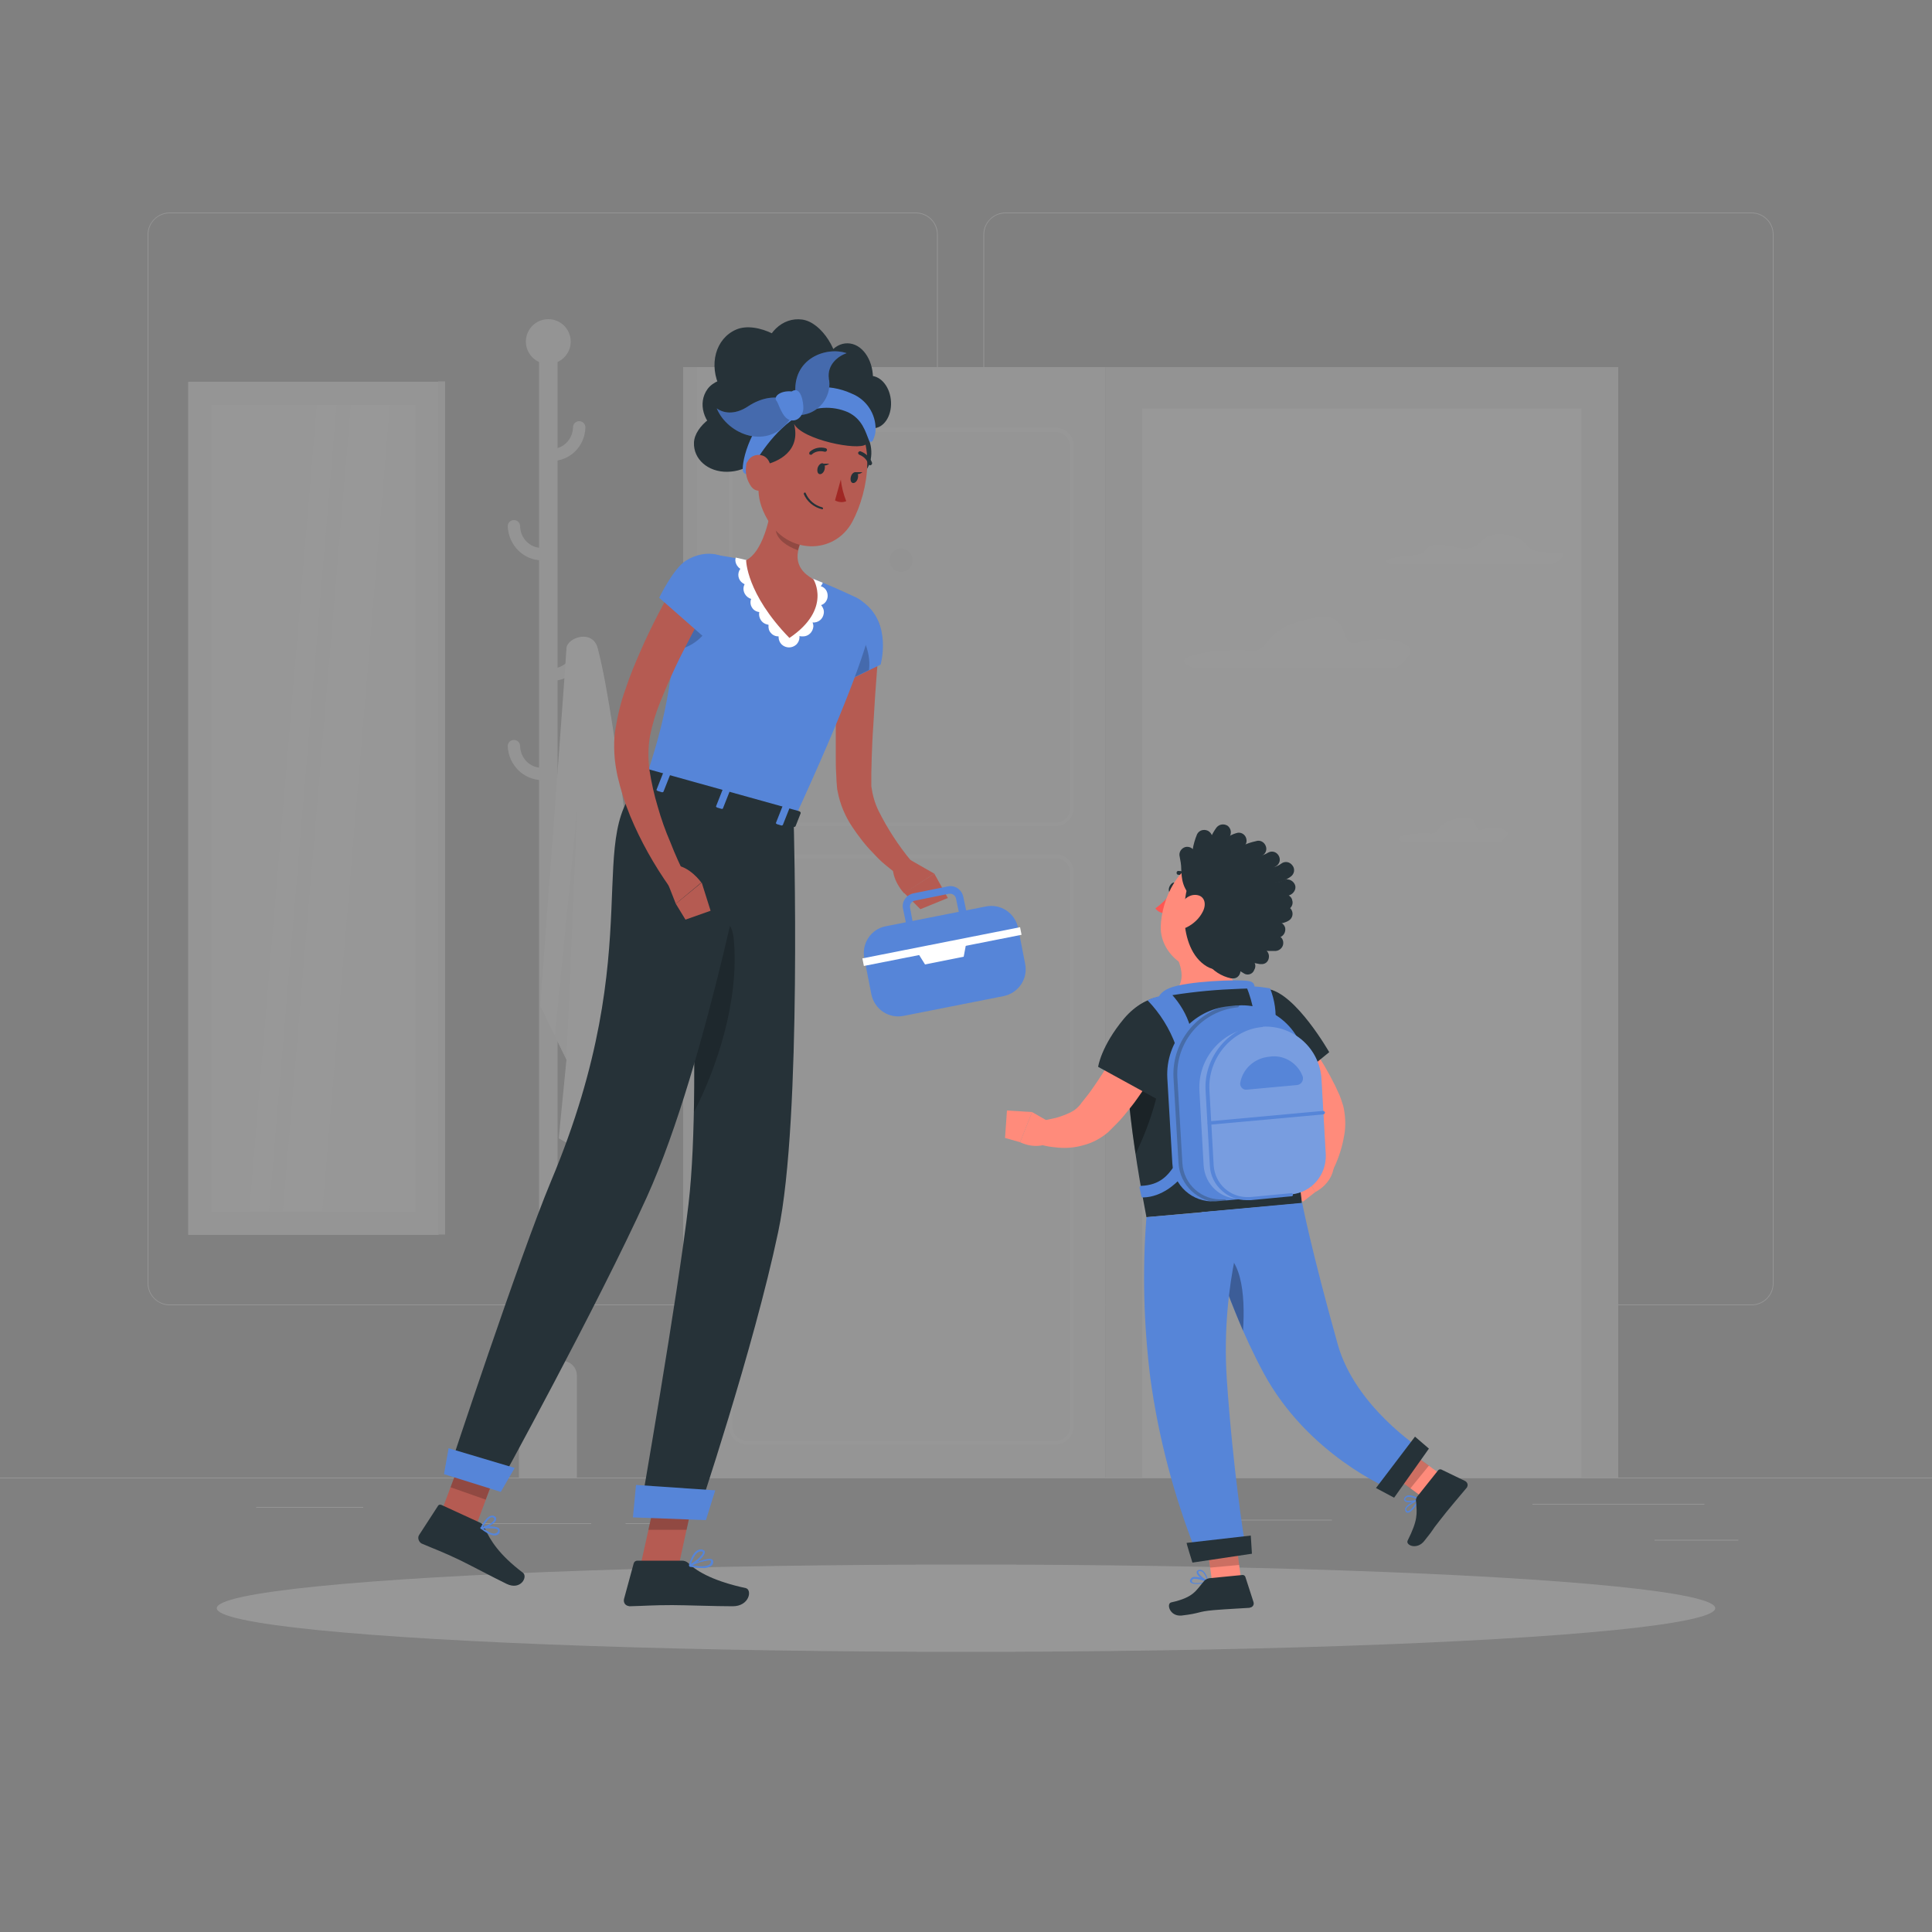 <?xml version="1.0" encoding="utf-8"?>
<!-- Generator: Adobe Illustrator 27.0.1, SVG Export Plug-In . SVG Version: 6.00 Build 0)  -->
<svg version="1.1" id="Layer_1" xmlns="http://www.w3.org/2000/svg" xmlns:xlink="http://www.w3.org/1999/xlink" x="0px" y="0px"
	 viewBox="0 0 500 500" style="enable-background:new 0 0 500 500;" xml:space="preserve">
<rect x="0" y="0" width="500" height="500" fill="#808080" stroke="none"/>
<style type="text/css">
	.st0{opacity:0.2;}
	.st1{fill:#EBEBEB;}
	.st2{fill:#E0E0E0;}
	.st3{fill:#FAFAFA;}
	.st4{fill:#FFFFFF;}
	.st5{fill:#F5F5F5;}
	.st6{opacity:0.4;fill:#E0E0E0;enable-background:new    ;}
	.st7{fill:#E6E6E6;}
	.st8{fill:#B55B52;}
	.st9{fill:#5685D8;}
	.st10{opacity:0.2;enable-background:new    ;}
	.st11{fill:#263238;}
	.st12{fill:#A02724;}
	.st13{fill:#FF5652;}
	.st14{fill:#FF8B7B;}
	.st15{opacity:0.3;enable-background:new    ;}
	.st16{opacity:0.3;fill:#263238;enable-background:new    ;}
	.st17{opacity:0.2;fill:#FFFFFF;enable-background:new    ;}
</style>
<g>
	<g id="freepik--background-complete--inject-70" class="st0">
		<rect y="382.4" class="st1" width="500" height="0.2"/>
		<rect x="428.2" y="398.5" class="st1" width="21.7" height="0.2"/>
		<rect x="310.6" y="393.3" class="st1" width="34.1" height="0.2"/>
		<rect x="396.6" y="389.2" class="st1" width="44.5" height="0.2"/>
		<rect x="161.9" y="394.2" class="st1" width="11.1" height="0.2"/>
		<rect x="114.6" y="394.2" class="st1" width="38.4" height="0.2"/>
		<rect x="66.3" y="390" class="st1" width="27.7" height="0.2"/>
		<path class="st1" d="M237,337.8H43.9c-3.1,0-5.7-2.6-5.7-5.7V60.7c0-3.1,2.6-5.7,5.7-5.7H237c3.2,0,5.7,2.6,5.7,5.7c0,0,0,0,0,0
			v271.4C242.7,335.2,240.2,337.8,237,337.8z M43.9,55.2c-3,0-5.5,2.4-5.5,5.5v271.4c0,3,2.4,5.5,5.5,5.5H237c3,0,5.5-2.4,5.5-5.5
			V60.7c0-3-2.4-5.5-5.5-5.5H43.9z"/>
		<path class="st1" d="M453.3,337.8H260.2c-3.2,0-5.7-2.6-5.7-5.7V60.7c0-3.1,2.6-5.7,5.7-5.7h193.1c3.1,0,5.7,2.5,5.7,5.7v271.4
			C459,335.2,456.5,337.8,453.3,337.8z M260.2,55.2c-3,0-5.5,2.4-5.5,5.5v271.4c0,3,2.4,5.5,5.5,5.5h193.1c3,0,5.5-2.4,5.5-5.5V60.7
			c0-3-2.4-5.5-5.5-5.5H260.2z"/>
		<rect x="286.1" y="95" class="st2" width="132.7" height="287.4"/>
		<rect x="295.6" y="105.7" class="st3" width="113.7" height="276.7"/>
		<path class="st4" d="M402.9,143c-4.4-0.2-6.4,0.1-8-2.2s-8.2-3.6-10.6-1.5s-3.3,3.4-8.2,2.2s-6.6-0.3-7.5,1.3s-12.3,0.8-9.2,3.1
			H402C402,145.9,407.3,143.1,402.9,143z"/>
		<path class="st4" d="M364.6,167.4c-1.9-2-7.7-2.6-13.2-1.1s-0.9-8.1-11-6.4c-14.4,2.3-11.2,9.2-17,8.5s-23.4,1.1-14.5,4.5h52.5
			C361.3,172.8,366.5,169.3,364.6,167.4z"/>
		<path class="st4" d="M390,215.2c-0.9-0.9-3.7-1.3-6.4-0.5s-0.4-3.9-5.3-3.1c-7,1.1-5.4,4.4-8.2,4.1s-11.2,0.5-7,2.2h25.3
			C388.4,217.8,390.9,216.1,390,215.2z"/>
		<rect x="180.3" y="95" class="st1" width="105.8" height="287.4"/>
		<path class="st5" d="M273.2,213.8h-79.9c-2.6,0-4.7-2.1-4.7-4.7v-93.7c0-2.6,2.1-4.7,4.7-4.7h79.9c2.6,0,4.7,2.1,4.7,4.7v93.7
			C277.8,211.7,275.7,213.8,273.2,213.8z M193.3,111.8c-2,0-3.7,1.6-3.7,3.7v93.7c0,2,1.6,3.7,3.7,3.7h79.9c2,0,3.7-1.6,3.7-3.7l0,0
			v-93.7c0-2-1.6-3.7-3.7-3.7H193.3z"/>
		<path class="st5" d="M273.2,373.8h-79.9c-2.6,0-4.7-2.1-4.7-4.7V225.8c0-2.6,2.1-4.7,4.7-4.7h79.9c2.6,0,4.7,2.1,4.7,4.7l0,0
			v143.3C277.8,371.7,275.7,373.8,273.2,373.8z M193.3,222.2c-2,0-3.7,1.6-3.7,3.7v143.3c0,2,1.6,3.7,3.7,3.7h79.9
			c2,0,3.7-1.6,3.7-3.7l0,0V225.8c0-2-1.6-3.7-3.7-3.7l0,0H193.3z"/>
		<rect x="176.8" y="95" class="st2" width="3.6" height="287.4"/>
		<circle class="st2" cx="233.2" cy="145" r="3"/>
		<path class="st6" d="M196.6,244.8c0,3.1-2.5,5.7-5.7,5.7c-3.1,0-5.7-2.5-5.7-5.7c0-3.1,2.5-5.7,5.7-5.7c0,0,0,0,0,0
			C194.1,239.2,196.6,241.7,196.6,244.8z"/>
		<path class="st2" d="M199.8,241.5c0,3.1-2.5,5.7-5.7,5.7c-3.1,0-5.7-2.5-5.7-5.7s2.5-5.7,5.7-5.7c0,0,0,0,0,0
			C197.3,235.8,199.8,238.4,199.8,241.5C199.8,241.5,199.8,241.5,199.8,241.5z"/>
		<path class="st7" d="M138.2,352.2h7.3c2.1,0,3.8,1.7,3.8,3.8v26.4l0,0h-15l0,0V356C134.4,353.9,136.2,352.2,138.2,352.2z"/>
		<path class="st7" d="M144.3,379.6h-4.8V90.8c0-1.3,1.1-2.4,2.4-2.4l0,0l0,0c1.3,0,2.4,1.1,2.4,2.4L144.3,379.6z"/>
		<circle class="st7" cx="141.9" cy="88.4" r="5.8"/>
		<path class="st7" d="M142.8,119.3c-0.9,0-1.6-0.7-1.6-1.5c0-0.9,0.7-1.6,1.5-1.6c0,0,0,0,0,0c3.1,0,5.5-2.5,5.6-5.6
			c0-0.9,0.7-1.6,1.6-1.6s1.6,0.7,1.6,1.6C151.4,115.4,147.6,119.3,142.8,119.3z"/>
		<path class="st7" d="M140.2,145c0.9,0,1.6-0.7,1.6-1.6s-0.7-1.6-1.6-1.6l0,0c-3.1,0-5.5-2.5-5.6-5.6c0-0.9-0.7-1.6-1.6-1.6
			s-1.6,0.7-1.6,1.6C131.6,141.1,135.5,145,140.2,145z"/>
		<path class="st7" d="M142.8,176.2c-0.9,0-1.6-0.7-1.6-1.6s0.7-1.6,1.6-1.6c3.1,0,5.5-2.5,5.6-5.6c0-0.9,0.7-1.6,1.6-1.6
			s1.6,0.7,1.6,1.6C151.4,172.3,147.6,176.2,142.8,176.2z"/>
		<path class="st7" d="M140.2,201.9c0.9,0,1.6-0.7,1.6-1.6s-0.7-1.6-1.6-1.6l0,0c-3.1,0-5.5-2.5-5.6-5.6c0-0.9-0.7-1.6-1.6-1.6
			s-1.6,0.7-1.6,1.6C131.6,198,135.5,201.8,140.2,201.9z"/>
		<path class="st5" d="M154.7,167.8c-1.3-5.1-8-2.8-8.1,0s-6.8,92.5-6.8,92.5l6.8,13.9l-2,20.4l10.5,5.9l6-5.9l-0.4-33.9l5.3-12
			C166,248.7,159.9,187.4,154.7,167.8z"/>
		<polygon class="st1" points="149.4,209.2 146.6,274.2 143.6,268.1 		"/>
		<polygon class="st1" points="160.7,260.7 160,239.2 163.4,254.5 		"/>
		<rect x="48.7" y="98.8" class="st1" width="64.8" height="220.8"/>
		<rect x="113.4" y="98.7" class="st2" width="1.8" height="220.8"/>
		<rect x="54.7" y="104.8" class="st5" width="52.8" height="208.8"/>
		<polygon class="st3" points="73.2,313.6 90.8,104.8 100.9,104.8 83.4,313.6 		"/>
		<polygon class="st3" points="64.5,313.6 82,104.8 87.1,104.8 69.6,313.6 		"/>
	</g>
	<g id="freepik--Shadow--inject-70" class="st0">
		<ellipse id="freepik--path--inject-70" class="st5" cx="250" cy="416.2" rx="193.9" ry="11.3"/>
	</g>
	<g id="freepik--character-1--inject-70">
		<path class="st8" d="M227.7,163.6c-0.4,5.3-0.8,10.8-1.2,16.2c-0.2,2.7-0.3,5.4-0.5,8.1s-0.3,5.4-0.4,8.1c0,1.3-0.1,2.7-0.1,4v2
			v0.8c0,0.2,0,0.5,0,0.7c0.3,2.2,0.9,4.4,1.9,6.4c2.3,4.6,5.1,8.9,8.4,12.9l0.1,0.1c0.9,1.1,0.7,2.6-0.4,3.5
			c-0.9,0.7-2.1,0.7-3,0.1c-1.2-0.9-2.3-1.8-3.4-2.7s-2.1-1.9-3.1-3c-2.1-2.1-3.9-4.5-5.5-6.9c-1.8-2.7-3.1-5.8-3.7-9
			c-0.1-0.4-0.2-0.9-0.2-1.3s-0.1-1-0.1-1.3l-0.1-2.1c-0.1-1.4-0.1-2.8-0.1-4.2c0-2.8,0-5.6,0-8.4c0.1-2.8,0.2-5.6,0.3-8.3
			c0.2-5.6,0.6-11,1.2-16.6c0.3-2.8,2.7-4.8,5.5-4.5s4.8,2.7,4.5,5.5L227.7,163.6z"/>
		<path class="st9" d="M223.2,155.7c7.8,5.5,4.7,16.3,4.7,16.3l-15.1,7.4c0,0-3-12.7-1.1-18.3C213.7,155.2,217.4,151.6,223.2,155.7z
			"/>
		<path class="st10" d="M223.6,165.8c-1.8-3.3-5.4-4-9.8-2.1c-1,0.6-2,1.5-2.7,2.4c0.2,4.4,0.7,8.9,1.7,13.2l12.1-5.9
			C225.2,170.8,224.7,168.2,223.6,165.8z"/>
		<path class="st8" d="M234.8,222.1l7,4l-7.8,5.1c0,0-3.4-3.5-2.9-7.6L234.8,222.1z"/>
		<polygon class="st8" points="245.3,232.4 238.2,235.3 234,231.1 241.8,226.1 		"/>
		<path class="st9" d="M229.3,239.7l25.8-5.1c3.9-0.8,7.6,1.7,8.4,5.6l1.8,9.2c0.8,3.9-1.7,7.6-5.6,8.4l-25.8,5.1
			c-3.9,0.8-7.6-1.7-8.4-5.6l-1.8-9.2C222.9,244.2,225.4,240.4,229.3,239.7z"/>
		<path class="st9" d="M234.5,239l-0.8-3.8c-0.4-1.8,0.8-3.6,2.7-4l8.9-1.8c1.8-0.4,3.6,0.8,4,2.7l0.8,3.8l-1.9,0.4l-0.8-3.8
			c-0.2-0.8-0.9-1.3-1.8-1.2l-8.9,1.8c-0.8,0.2-1.3,0.9-1.2,1.7c0,0,0,0,0,0l0.7,3.8L234.5,239z"/>
		
			<rect x="222.9" y="244.1" transform="matrix(0.981 -0.194 0.194 0.981 -42.837 51.812)" class="st4" width="41.6" height="2"/>
		<polygon class="st4" points="249.4,247.6 239.4,249.6 237.4,246.4 250.1,243.9 		"/>
		<polygon class="st8" points="165.6,405.9 175.3,406.8 180.2,384.3 170.6,383.4 		"/>
		<polygon class="st8" points="112.7,395.3 121.8,398.6 129.9,377 120.8,373.7 		"/>
		<path class="st11" d="M124.3,394.1l-10-4.6c-0.4-0.2-0.8-0.1-1,0.3l-4.8,7.4c-0.5,0.7-0.2,1.7,0.5,2.2c0.1,0,0.1,0.1,0.2,0.1
			c3.5,1.5,5.3,2.1,9.7,4.2c2.7,1.3,8.5,4.4,12.2,6.2s5.6-1.9,4.2-2.9c-6.2-4.7-8.4-8.4-9.8-11.4
			C125.2,394.8,124.8,394.3,124.3,394.1z"/>
		<path class="st11" d="M176.5,403.9h-11.6c-0.4,0-0.8,0.3-0.9,0.7l-2.5,9.2c-0.2,0.8,0.2,1.6,1,1.8c0.1,0,0.3,0.1,0.4,0.1
			c4.1-0.1,6-0.3,11.1-0.3c3.1,0,11.2,0.3,15.6,0.3s5.1-4.3,3.4-4.7c-7.9-1.7-12.4-4.1-14.8-6.4
			C177.7,404.1,177.1,403.9,176.5,403.9z"/>
		<polygon class="st10" points="180.2,384.3 177.7,395.9 167.8,395.9 170.6,383.4 		"/>
		<polygon class="st10" points="120.8,373.7 129.9,377 125.7,388.1 116.6,384.9 		"/>
		<path class="st9" d="M225.3,162.4c-1.5,6.5-6.3,20.4-19.9,49.9l-38.3-10.7c4.5-14,7.1-23.2,8.7-50.1c0.3-4.7,4.3-8.2,8.9-8
			c0.2,0,0.5,0,0.7,0.1c2.4,0.4,5,0.8,7.6,1.4c5.9,1.2,11.7,2.8,17.4,4.8c4,1.5,8.1,3.4,11.1,4.8C224.5,156,226.1,159.3,225.3,162.4
			z"/>
		<path class="st4" d="M214.2,154.2c0-1.2-0.7-2.2-1.8-2.5c0.1-0.1,0.2-0.2,0.3-0.4c0.1-0.1,0.2-0.3,0.2-0.5l0,0
			c-0.8-0.3-1.6-0.7-2.5-1s-1.7-0.6-2.5-0.9c-4-1.3-8.1-2.5-12.3-3.4l-2.6-0.6c-0.9-0.2-1.7-0.4-2.6-0.6c0,0.2-0.1,0.4-0.1,0.6
			c0,0.7,0.3,1.4,0.8,1.9c0.1,0.1,0.3,0.3,0.5,0.4c-0.9,1.2-0.6,2.9,0.6,3.7c0.2,0.1,0.3,0.2,0.5,0.3c-0.7,1.3-0.1,2.9,1.2,3.6
			c0.2,0.1,0.3,0.1,0.5,0.2c-0.3,0.7-0.2,1.6,0.2,2.2c0.4,0.7,1.1,1.1,1.9,1.2c-0.3,1.4,0.6,2.9,2,3.2c0.1,0,0.3,0.1,0.4,0.1
			c-0.1,0.8,0.1,1.6,0.6,2.1c0.5,0.6,1.2,0.9,2,0.9l0,0c0,0.1,0,0.1,0,0.2c0,0.7,0.3,1.4,0.8,1.9c1.1,1,2.7,1,3.8,0
			c0.5-0.5,0.8-1.2,0.8-1.8c0-0.1,0-0.2,0-0.4c0.3,0.1,0.6,0.1,0.9,0.1c1.5,0,2.6-1.2,2.7-2.6c0-0.4-0.1-0.7-0.2-1
			c1.5,0.1,2.7-0.9,2.9-2.4c0.1-0.8-0.2-1.5-0.7-2.1C213.5,156.3,214.2,155.3,214.2,154.2z"/>
		<path class="st8" d="M200.3,125.9c-0.5,5.9-2.2,16.4-7.2,19.1c0,0,0,8.6,11.2,20.1c11.1-7.5,6.2-15.2,6.2-15.2
			c-5.8-3.2-4.4-7.8-2.1-11.8L200.3,125.9z"/>
		<path class="st10" d="M201.2,127.2c-0.8,3.3-1,6.8-0.4,10.2c0.4,2.3,2.9,4,5.7,5c0.4-1.6,1-3.1,1.9-4.5L201.2,127.2z"/>
		<path class="st11" d="M225.5,117.4c0.1-3.7-2-7.1-4.8-7.4s-5.1,2.4-5.2,6.1s2,7,4.8,7.4S225.4,121.1,225.5,117.4z"/>
		<path class="st8" d="M198,114.8c-1.9,9.5-2.9,13.5,0.6,19.6c5.2,9.1,17.3,9.3,22,0.6c4.2-7.9,6.6-22.2-1.6-28.3
			c-5.8-4.4-14.1-3.2-18.5,2.6C199.2,110.9,198.4,112.8,198,114.8z"/>
		<path class="st11" d="M197.4,120.4c4.1-0.8,9.9-3.7,8.1-10.7c2.1,4.1,16.6,7,18.6,5.3c1.8-1.8,2.6-4.4,2.4-6.9
			c-1.2-4.2-13.2-7.4-19.8-6.6S182.3,115.9,197.4,120.4z"/>
		<path class="st11" d="M190.9,105.7c-5,0-11.1,4.5-11.3,8.8s3.6,7.7,8.7,7.6s9.3-3.4,9.5-7.7S195.9,105.7,190.9,105.7z"/>
		<path class="st11" d="M230.6,104.7c0.1-3.7-2-7-4.8-7.4s-5.1,2.4-5.2,6.1s2,7,4.8,7.4S230.5,108.4,230.6,104.7z"/>
		<path class="st11" d="M225.9,98.6c0.3-4.8-2.3-9.2-5.9-9.7s-6.7,2.8-7,7.6s2.3,9.1,5.9,9.7S225.6,103.4,225.9,98.6z"/>
		<path class="st11" d="M217,97.2c0.5-6-4.3-13.8-9.4-14.5s-9.6,3.6-10.1,9.7s3.2,11.5,8.3,12.2S216.5,103.2,217,97.2z"/>
		<path class="st11" d="M197.9,99.3c-4.4-2.8-12.2-2.2-14.8,1.4s-1.1,8.8,3.3,11.6s10.1,2.2,12.6-1.4S202.3,102.2,197.9,99.3z"/>
		<path class="st11" d="M208,93.8c-3.1-6.1-12.2-10.8-17.5-8.5s-7.2,9.1-4.1,15.2s9.8,9.3,15.1,7S211,99.9,208,93.8z"/>
		<path class="st9" d="M194,122.4c1.6-3.5,6.4-11.2,12.8-14.9c3.9-2.3,8.6-2.6,12.7-0.8c3.7,1.8,4.5,5.1,5.4,7.3
			c0.1,0.3,0.4,0.4,0.7,0.3c0.1-0.1,0.3-0.2,0.3-0.3c0.4-0.9,0.7-1.8,0.7-2.8c0.1-4.1-2.4-7.8-6.1-9.3c-6.2-2.9-13.4-2.1-18.8,2.1
			c-8.5,6.8-9.9,17-9.4,18c0.2,0.5,0.7,0.8,1.3,0.7C193.8,122.6,193.9,122.5,194,122.4z"/>
		<path class="st9" d="M193.7,105.1c-3.1,2.1-6.1,2.1-8.2,0.6c2.8,6.8,13.4,11.1,19.1,2.6l-1.8-5C200.4,102.4,196.9,103,193.7,105.1
			z"/>
		<path class="st10" d="M193.7,105.1c-3.1,2.1-6.1,2.1-8.2,0.6c2.8,6.8,13.4,11.1,19.1,2.6l-1.8-5
			C200.4,102.4,196.9,103,193.7,105.1z"/>
		<path class="st9" d="M214.5,98c-0.5-3.7,2.5-5.9,4.6-6.6c-5.3-1.8-14.2,1.4-13.2,10.8l1.4,5.2c4.5-0.4,7.8-4.5,7.3-8.9
			C214.5,98.3,214.5,98.1,214.5,98z"/>
		<path class="st10" d="M214.5,98c-0.5-3.7,2.5-5.9,4.6-6.6c-5.3-1.8-14.2,1.4-13.2,10.8l1.4,5.2c4.5-0.4,7.8-4.5,7.3-8.9
			C214.5,98.3,214.5,98.1,214.5,98z"/>
		<path class="st9" d="M201,103.8c0.5,0.6,1.4,4.3,3.4,4.9s3.4-1.2,3.5-2.8s-0.6-6.2-3-4.6C201.9,101,200,102.7,201,103.8z"/>
		<path class="st8" d="M193.1,120.6c-0.3,1.9,0.2,3.7,1.3,5.3c1.5,2,3.8,1,4.6-1.2c0.8-2,0.9-5.4-1.2-6.6c-1.5-0.8-3.5-0.3-4.3,1.3
			C193.2,119.7,193.1,120.1,193.1,120.6z"/>
		<path class="st11" d="M205.4,212.3c0,0,2.2,77.3-4,106.5c-6.4,30.4-21,73.7-21,73.7l-14.8-0.9c0,0,9.9-56.7,12.6-80.1
			c3.8-32.3-0.9-107-0.9-107L205.4,212.3z"/>
		<path class="st10" d="M189.9,243.1c-0.6-7-6.3-7.2-10.9-2.8c0.5,14.9,0.9,32.3,0.6,47.5C185.4,276.6,191.4,259,189.9,243.1z"/>
		<path class="st10" d="M176.4,154.1c-0.3,1-0.6,2-0.9,2.9c-1.2,3.9-2.6,7.7-4.3,11.3c1.1,0.2,2.2,0.2,3.3,0
			c4.6-0.6,8.2-3.8,9.3-7.1C184.4,159.2,181,155.1,176.4,154.1z"/>
		<polygon class="st9" points="163.8,392.7 182.7,393.4 185.1,385.7 164.6,384.3 		"/>
		<path class="st11" d="M195.3,209.5c0,0-12.1,65.4-27.9,100.3c-12.8,28.2-38.4,74.8-38.4,74.8l-12.7-4.4c0,0,18.2-55.1,26.3-74.5
			c26.1-62.1,7.4-90.4,24.5-104.1L195.3,209.5z"/>
		<polygon class="st9" points="114.9,381.5 129.6,386.1 133.2,379.9 116.1,374.8 		"/>
		<path class="st11" d="M167.2,199.2l-2.7,2.9c-0.2,0.2,0,0.6,0.5,0.7l40.1,11.2c0.4,0.1,0.7,0,0.8-0.2l1.3-3.3
			c0.1-0.2-0.1-0.5-0.5-0.6l-38.8-10.8C167.7,199,167.4,199.1,167.2,199.2z"/>
		<path class="st9" d="M171.2,205l-1-0.3c-0.2-0.1-0.3-0.2-0.3-0.3l1.7-4.3c0.1-0.1,0.3-0.2,0.5-0.1l1,0.3c0.2,0.1,0.3,0.2,0.3,0.3
			l-1.7,4.3C171.6,205,171.4,205.1,171.2,205z"/>
		<path class="st9" d="M202.1,213.6l-1-0.3c-0.2-0.1-0.3-0.2-0.3-0.3l1.7-4.3c0.1-0.1,0.3-0.2,0.5-0.1l1,0.3
			c0.2,0.1,0.3,0.2,0.3,0.3l-1.7,4.3C202.5,213.6,202.3,213.7,202.1,213.6z"/>
		<path class="st9" d="M186.6,209.3l-1-0.3c-0.2-0.1-0.3-0.2-0.3-0.3l1.7-4.3c0-0.1,0.3-0.2,0.5-0.1l1,0.3c0.2,0,0.3,0.2,0.3,0.3
			l-1.7,4.3C187.1,209.3,186.9,209.4,186.6,209.3z"/>
		<path class="st11" d="M211.6,121.1c-0.2,0.8,0,1.5,0.5,1.6s1.1-0.4,1.3-1.2s0-1.5-0.5-1.6S211.8,120.4,211.6,121.1z"/>
		<path class="st11" d="M220.2,123.4c-0.2,0.8,0,1.5,0.5,1.6s1.1-0.4,1.3-1.2s0-1.5-0.5-1.6S220.4,122.6,220.2,123.4z"/>
		<path class="st11" d="M221.2,122.2h2C223.2,122.2,221.9,123.3,221.2,122.2z"/>
		<path class="st12" d="M217.6,124.1c0.2,1.9,0.7,3.8,1.4,5.6c-0.9,0.4-2,0.3-2.9-0.2L217.6,124.1z"/>
		<path class="st11" d="M212.8,131.8c0.1,0,0.2-0.1,0.2-0.2c0-0.1,0-0.2-0.2-0.3c-1.9-0.5-3.5-1.8-4.3-3.7c0-0.1-0.2-0.2-0.3-0.1
			c-0.1,0-0.2,0.2-0.2,0.3c0,0,0,0,0,0C208.8,129.8,210.6,131.3,212.8,131.8L212.8,131.8z"/>
		<path class="st11" d="M209.9,117.7c0.1,0,0.2,0,0.2-0.1c0.9-0.8,2.1-1,3.3-0.7c0.2,0.1,0.5-0.1,0.6-0.3c0.1-0.2,0-0.5-0.3-0.6
			c0,0,0,0,0,0c-1.4-0.4-3-0.1-4.1,0.9c-0.2,0.2-0.2,0.5-0.1,0.7C209.5,117.6,209.7,117.7,209.9,117.7z"/>
		<path class="st11" d="M225.3,120.4L225.3,120.4c0.3-0.1,0.4-0.3,0.4-0.6c-0.5-1.4-1.6-2.5-3-3c-0.2-0.1-0.5,0.1-0.6,0.3
			c-0.1,0.2,0.1,0.5,0.3,0.6c1.1,0.4,2,1.3,2.3,2.4C224.9,120.3,225.1,120.5,225.3,120.4z"/>
		<path class="st8" d="M184.1,155c-1.6,2.8-3.3,5.8-4.8,8.7s-3.1,5.9-4.5,8.9s-2.7,6-3.9,9c-1.2,2.9-2.1,5.9-2.7,9
			c-0.5,2.9-0.5,5.9-0.1,8.8c0.5,3.2,1.2,6.3,2.1,9.3c0.9,3.2,2,6.3,3.3,9.3c1.2,3.1,2.6,6.2,4.1,9.1l-4.2,2.6
			c-4.1-5.8-7.6-12-10.3-18.5c-1.4-3.4-2.5-6.9-3.3-10.4c-0.4-1.9-0.7-3.8-0.8-5.7c-0.1-2-0.1-4,0.2-6c0.6-3.7,1.4-7.3,2.7-10.8
			c1.1-3.4,2.5-6.7,3.9-9.9c2.8-6.4,6.1-12.7,9.7-18.7L184.1,155z"/>
		<path class="st8" d="M172.3,227.3l2.6,6.6l6.6-5.5c0,0-3.1-4.4-7.1-4.5L172.3,227.3z"/>
		<polygon class="st8" points="177.4,238 183.9,235.7 181.6,228.4 174.9,233.9 		"/>
		<path class="st9" d="M190.5,147.9c1.2,4-7.5,17.7-7.5,17.7l-12.4-10.9c0,0,3.6-7.5,6.9-9.6C182.9,141.7,189.1,143.4,190.5,147.9z"
			/>
		<path class="st9" d="M129.2,396.8c0.1-0.1,0.1-0.2,0.1-0.4c0.1-0.3,0-0.6-0.1-0.8c-0.8-0.9-4.3-0.5-4.7-0.4
			c-0.1,0-0.2,0.1-0.2,0.2c0,0.1,0,0.2,0.1,0.2c1,0.8,2.9,2.1,4.1,1.7C128.8,397.3,129,397,129.2,396.8z M125.1,395.6
			c1.4-0.1,3.3-0.2,3.7,0.3c0.1,0.1,0.1,0.2,0.1,0.3c-0.1,0.3-0.3,0.5-0.6,0.6C127.7,397.1,126.5,396.6,125.1,395.6L125.1,395.6z"/>
		<path class="st9" d="M128.3,393.6c0-0.1,0.1-0.2,0.1-0.3c0.1-0.4-0.1-0.8-0.4-0.9c-0.3-0.2-0.7-0.2-1-0.1c-1.4,0.4-2.6,3-2.6,3.1
			c0,0.1,0,0.2,0,0.2c0,0.1,0.1,0.1,0.2,0.1C125.5,395.6,127.7,394.6,128.3,393.6z M125,395.1c0.5-0.8,1.3-2.1,2.1-2.4
			c0.2-0.1,0.5,0,0.6,0.1c0.2,0.1,0.2,0.3,0.2,0.4C127.8,393.9,126.1,394.9,125,395.1L125,395.1z"/>
		<path class="st9" d="M181.7,405.8c0.8,0.1,1.6-0.1,2.3-0.5c0.4-0.3,0.6-0.7,0.6-1.1c0-0.2-0.1-0.5-0.3-0.6c-1.1-0.7-5,1.1-5.8,1.5
			c-0.1,0-0.1,0.1-0.1,0.2c0,0.1,0.1,0.2,0.2,0.2C179.5,405.6,180.6,405.8,181.7,405.8z M183.5,403.8c0.2,0,0.3,0,0.4,0.1
			c0.1,0,0.1,0.1,0.1,0.2c0,0.3-0.2,0.6-0.4,0.8c-0.7,0.5-2.3,0.6-4.4,0.2C180.6,404.4,182,404,183.5,403.8L183.5,403.8z"/>
		<path class="st9" d="M178.5,405.4L178.5,405.4c1.4-0.5,4-2.6,3.9-3.8c0-0.2-0.2-0.5-0.8-0.6c-2.3-0.3-3.3,3.9-3.3,4.1
			c0,0.1,0,0.2,0.1,0.2C178.4,405.4,178.5,405.4,178.5,405.4z M181.4,401.5h0.1c0.2,0,0.4,0.1,0.4,0.2c0.1,0.6-1.7,2.3-3.1,3
			C179.2,403.7,180,401.5,181.4,401.5L181.4,401.5z"/>
		<path class="st11" d="M212.6,120h2C214.6,120,213.2,121.1,212.6,120z"/>
	</g>
	<g id="freepik--character-2--inject-70">
		<path class="st11" d="M304.5,230.1c-0.2,0.8-0.9,1.3-1.4,1.2s-0.8-0.9-0.5-1.7s0.9-1.3,1.4-1.2S304.8,229.3,304.5,230.1z"/>
		<path class="st13" d="M303,231.2c-1.1,1.5-2.5,2.8-4,3.9c0.6,0.8,1.5,1.2,2.5,1.3L303,231.2z"/>
		<path class="st11" d="M308.4,228.2c-0.1,0-0.2-0.1-0.2-0.2c-0.7-1-1.9-1.6-3.2-1.6c-0.3,0-0.5-0.2-0.5-0.5c0-0.3,0.2-0.5,0.4-0.5
			c0,0,0,0,0,0c1.6,0,3.1,0.7,4,2c0.2,0.2,0.1,0.5-0.1,0.7c0,0,0,0,0,0C308.7,228.2,308.5,228.2,308.4,228.2z"/>
		<path class="st14" d="M317.1,242.9c-0.1,5.3,0.8,11.4,4.5,13.7c0,0-1.2,5.8-13.6,7.1c-13.6,1.5-7.1-4.9-7.1-4.9
			c5.9-2.9,5.5-6.7,3.8-10.9l8.8-6.8c0.9-0.8,2.3-0.7,3.2,0.2C316.9,241.8,317.1,242.3,317.1,242.9z"/>
		<path class="st9" d="M323.8,258.3c0.8-1.9,1.7-4-0.6-4.4c-2.5-0.5-16,0-20.5,1.8s-2.9,5.2-2.9,5.2L323.8,258.3z"/>
		<path class="st9" d="M310.4,409.9c-1,0.1-1.9,0-2.3-0.4c-0.2-0.2-0.2-0.5,0-0.8c0.1-0.2,0.3-0.4,0.5-0.5c1.2-0.5,4,0.8,4.1,0.9
			c0.1,0,0.1,0.1,0.1,0.2c0,0.1,0,0.1-0.1,0.2C311.9,409.7,311.2,409.8,310.4,409.9z M309.1,408.6c-0.1,0-0.2,0-0.3,0.1
			c-0.1,0-0.3,0.1-0.3,0.3c-0.1,0.2,0,0.3,0,0.4c0.4,0.5,2.3,0.3,3.7,0C311.1,408.9,310.1,408.6,309.1,408.6z"/>
		<path class="st9" d="M312.6,409.5L312.6,409.5c-1-0.3-3-1.8-2.9-2.6c0-0.2,0.1-0.5,0.6-0.6c0.3-0.1,0.7,0,1,0.2
			c1,0.7,1.4,2.7,1.4,2.8C312.8,409.4,312.8,409.4,312.6,409.5C312.7,409.5,312.7,409.5,312.6,409.5z M310.5,406.6h-0.1
			c-0.3,0.1-0.3,0.2-0.3,0.2c0,0.5,1.3,1.7,2.3,2.2c-0.2-0.8-0.6-1.6-1.2-2.2C311,406.7,310.8,406.6,310.5,406.6z"/>
		<polygon class="st14" points="321.7,412.6 314.2,413.3 311.9,396 319.4,395.3 		"/>
		<path class="st11" d="M313.4,408.4l8.2-0.8c0.3,0,0.6,0.2,0.7,0.5l2.1,6.5c0.2,0.6-0.1,1.2-0.7,1.4c-0.1,0-0.2,0-0.3,0.1
			c-3,0.2-5.6,0.3-9.3,0.6c-4.4,0.4-3.2,0.8-8.3,1.4c-3.1,0.3-4-3.1-2.7-3.4c5.9-1.3,6.4-3.1,8.5-5.5
			C312,408.7,312.7,408.4,313.4,408.4z"/>
		<path class="st14" d="M332,262.4c0.5,0.5,0.8,0.7,1.2,1.1s0.7,0.7,1,1c0.7,0.7,1.3,1.4,2,2.1c1.3,1.4,2.4,3,3.5,4.5
			c2.2,3.1,4.1,6.4,5.8,9.8c0.4,0.9,0.8,1.7,1.2,2.6l0.1,0.3l0.2,0.5c0.1,0.3,0.2,0.6,0.3,0.9c0.2,0.6,0.4,1.2,0.5,1.8
			c0.4,2.2,0.5,4.5,0.1,6.7c-0.5,3-1.4,5.9-2.7,8.6c-0.4,0.9-0.9,1.8-1.5,2.6l-5.2-2.2c0.2-1.5,0.4-3.2,0.5-4.8c0.1-1.5,0.1-3,0-4.6
			c-0.1-1.3-0.4-2.6-0.8-3.8c-0.1-0.2-0.2-0.5-0.3-0.7c-0.1-0.1-0.1-0.2-0.2-0.3l-0.2-0.4c-0.4-0.7-0.8-1.4-1.2-2.1
			c-1.7-2.8-3.6-5.4-5.6-8c-1-1.3-2-2.5-3.1-3.7l-1.6-1.8l-0.8-0.8l-0.7-0.7L332,262.4z"/>
		<path class="st14" d="M341.7,298.9l-5.7,2.4l4.4,7.2c0,0,4.4-2.1,4.8-6.7L341.7,298.9z"/>
		<polygon class="st14" points="331.7,306.3 337.2,311 340.4,308.5 336,301.4 		"/>
		<path class="st11" d="M328.3,256c7.1,1.2,15.7,16.3,15.7,16.3l-12.6,10.3c0,0-4.7-2.7-9-10.9C318.1,263.5,320.6,254.7,328.3,256z"
			/>
		<path class="st11" d="M291.5,266.3c-0.4,7.1,0,21.8,5.2,48.7l40.2-3.6c-0.2-5.7-5-22.4-3.2-48.1c0.3-3.8-2.6-7.2-6.4-7.4
			c-0.1,0-0.2,0-0.2,0c-2-0.1-4.2-0.1-6.3,0c-5.7,0.2-11.4,0.7-17.1,1.6c-2.2,0.4-4.3,0.9-6.1,1.4
			C294.1,259.8,291.7,262.7,291.5,266.3z"/>
		<path class="st15" d="M291.8,281.2c0.4,4.8,1,10.5,2.1,17.4c4.3-8.8,6.9-18.3,7.6-28L291.8,281.2z"/>
		<path class="st14" d="M303,269.3c-0.4,1.1-0.8,1.9-1.2,2.8s-0.8,1.7-1.3,2.5c-0.9,1.7-1.9,3.3-2.9,4.9s-2.1,3.1-3.2,4.7
			s-2.3,3-3.5,4.5c-0.6,0.7-1.2,1.4-1.9,2.1l-1,1l-0.5,0.5l-0.7,0.7c-1.9,1.6-4.1,2.8-6.5,3.4c-2.1,0.6-4.3,0.8-6.5,0.6
			c-1-0.1-2-0.2-3-0.4c-1-0.2-2-0.5-3-0.8l0.9-5.6l2.3-0.4c0.8-0.2,1.5-0.3,2.3-0.5c1.4-0.4,2.7-0.9,3.9-1.5c1-0.5,1.8-1.2,2.5-2.1
			l0.2-0.3l0.4-0.5l0.8-1c0.5-0.6,1-1.3,1.5-2c1.9-2.7,3.7-5.5,5.4-8.4c0.9-1.4,1.6-2.9,2.4-4.4l1.1-2.2l1-2.1L303,269.3z"/>
		<path class="st14" d="M272.5,290.9l-5.4-3.1l-3.1,7.8c0,0,4.3,2.3,8.2-0.2L272.5,290.9z"/>
		<polygon class="st14" points="260.6,287.4 260.1,294.5 264,295.6 267.1,287.8 		"/>
		<path class="st11" d="M307.7,263.3c1.5,7-8,21.3-8,21.3l-15.5-8.5c0,0,0.7-5.3,6.7-12.5C296.8,256.6,306,255.6,307.7,263.3z"/>
		<path class="st9" d="M303.2,257.3c0,0-4.5,0.5-6.2,1.6c3.2,3.3,5.7,7.3,7.3,11.7l3.7-5C307.1,262.6,305.4,259.7,303.2,257.3z"/>
		<path class="st9" d="M305.3,305c0-1.1-0.2-2.2-0.6-3.3c-0.1-0.2-0.3-0.3-0.5-0.2c-0.1,0-0.1,0.1-0.2,0.1c-1.7,2.5-3.7,5.1-8.7,5.3
			c-0.2,0-0.4,0.2-0.4,0.4c0,0,0,0,0,0.1l0.5,2.2c0,0.2,0.2,0.3,0.4,0.3c5.1-0.1,8.7-3.9,9.4-4.6C305.3,305.2,305.4,305.1,305.3,305
			z"/>
		<path class="st9" d="M328.7,255.8c0,0-4.1-0.8-6.1-0.4c1.7,4.2,2.5,8.7,2.2,13.2l5.2-3.2C330.4,262.1,329.9,258.8,328.7,255.8z"/>
		<polygon class="st10" points="311.9,396 313.2,405.7 320.7,405 319.4,395.3 		"/>
		<path class="st14" d="M326,236.4c-2.7,7-3.8,11.3-9,13.8c-7.8,3.7-16.8-2.6-16.6-10.4c0.2-7,4.6-17.3,13.3-17.8
			S328.7,229.4,326,236.4z"/>
		<path class="st11" d="M308.6,226.4c-2.7,4.1-4.1,19,3.7,23.7s17.3-12.5,15.9-17.7s-5.4-9.1-8.5-9.8S311.7,221.7,308.6,226.4z"/>
		<path class="st11" d="M310.6,233.3c-0.5,0-0.9-0.2-1.3-0.4c-3.4-2.6-3.5-5.6-3.6-8.1c0-1-0.2-2.1-0.4-3.1
			c-0.3-1.1,0.4-2.2,1.5-2.5c1-0.2,2,0.3,2.4,1.3c0.4,1.3,0.6,2.6,0.6,4c0.1,2.1,0.2,3.6,2.1,5.1c0.9,0.7,1.1,2,0.4,2.9
			C311.9,233,311.3,233.2,310.6,233.3L310.6,233.3z"/>
		<path class="st11" d="M319,253.2c-0.1,0-0.3,0-0.4,0c-5.1-1.1-8.6-5.7-8.7-11.5c0-1.1,0.9-2.1,2-2.1l0,0c1.1,0,2,0.9,2,2
			c0.1,4.4,2.8,7,5.5,7.6c1.1,0.2,1.8,1.3,1.6,2.4c-0.2,1-1,1.7-2,1.6L319,253.2z"/>
		<path class="st11" d="M322.9,252.2c-0.4,0-0.7-0.1-1-0.3c-4.6-2.5-6.6-8-5-13.6c0.3-1.1,1.4-1.7,2.5-1.4s1.7,1.4,1.4,2.5
			c-1.2,4.3,0.6,7.5,3,8.8c1,0.6,1.4,1.8,0.8,2.8C324.3,251.8,323.6,252.2,322.9,252.2L322.9,252.2z"/>
		<path class="st11" d="M326.4,249.5c-0.1,0-0.2,0-0.4,0c-7.1-1.2-9.7-4.9-10.6-7.8c-0.3-1.1,0.3-2.2,1.3-2.6
			c1.1-0.3,2.2,0.3,2.6,1.3c0.8,2.6,3.2,4.3,7.3,5c1.1,0.2,1.9,1.2,1.8,2.3C328.3,248.9,327.4,249.6,326.4,249.5L326.4,249.5z"/>
		<path class="st11" d="M328.2,246.1c-4.8,0-8.1-1.5-10.2-4.6c-0.6-1-0.2-2.2,0.8-2.8c0.9-0.5,2-0.3,2.7,0.5c1,1.5,2.9,3.2,8.4,2.8
			c1.1-0.1,2.1,0.7,2.2,1.8c0,0,0,0.1,0,0.1c0.1,1.1-0.8,2.1-1.9,2.2C329.5,246.1,328.8,246.1,328.2,246.1z"/>
		<path class="st11" d="M328.7,242.9c-1.8-0.1-3.5-0.5-5.1-1.4c-1.1-0.6-2.4-1-3.7-1c-1.1,0.1-2.1-0.7-2.1-1.8c0-0.1,0-0.1,0-0.2
			c-0.1-1.1,0.8-2.1,1.9-2.1c0,0,0.1,0,0.1,0c2,0,3.9,0.4,5.6,1.4c1.6,0.7,2.7,1.3,4.7,0.8c1.1-0.2,2.2,0.4,2.5,1.5
			c0.2,1.1-0.4,2.2-1.5,2.5c0,0,0,0,0,0C330.3,242.8,329.5,242.9,328.7,242.9z"/>
		<path class="st11" d="M312.8,231.6c-0.6,0-1.2-0.3-1.6-0.8c-3.1-4-3.6-9.6-1.4-14.9c0.5-1,1.7-1.4,2.8-0.9c0.9,0.5,1.4,1.5,1,2.5
			c-1.6,3.9-1.3,8,0.9,10.9c0.7,0.9,0.5,2.2-0.4,2.9C313.7,231.4,313.2,231.6,312.8,231.6L312.8,231.6z"/>
		<path class="st11" d="M318.7,234c-0.4,0-0.8-0.1-1.1-0.3c-2.9-1.9-4.8-4.9-5.4-8.3c-0.7-3.9,0.3-8,2.6-11.2
			c0.7-0.9,1.9-1.1,2.9-0.5c0.9,0.7,1.1,1.9,0.5,2.9c-1.7,2.3-2.5,5.2-2,8c0.4,2.3,1.7,4.3,3.6,5.6c1,0.6,1.2,1.9,0.6,2.8
			C320.1,233.6,319.4,234,318.7,234L318.7,234z"/>
		<path class="st11" d="M320.5,231.7c-0.3,0-0.6-0.1-0.9-0.2c-3.5-1.7-5.6-5.4-5.1-9.3c0.3-3.3,2.7-6,5.9-6.7
			c1.1-0.1,2.1,0.7,2.2,1.9c0.1,0.9-0.5,1.8-1.4,2.1c-1.5,0.4-2.6,1.7-2.7,3.2c-0.2,2.1,0.9,4.2,2.8,5.1c1,0.5,1.5,1.7,1,2.7
			C322,231.2,321.2,231.6,320.5,231.7L320.5,231.7z"/>
		<path class="st11" d="M320.5,231.7c-0.7,0-1.4-0.4-1.8-1c-2.1-3.8-1.7-6.5-1-8.1s2.7-3.9,7.3-4.9c1.1-0.4,2.2,0.2,2.6,1.3
			c0.4,1.1-0.2,2.2-1.3,2.6c-0.2,0.1-0.3,0.1-0.5,0.1c-2.3,0.5-3.9,1.4-4.4,2.5c-0.6,1.4,0.1,3.1,0.8,4.4c0.6,1,0.2,2.2-0.8,2.8
			C321.1,231.6,320.8,231.7,320.5,231.7L320.5,231.7z"/>
		<path class="st11" d="M320.8,241c-1.1,0-2.1-0.9-2-2.1c0-0.4,0.1-0.7,0.3-1.1c1.9-3.1,5.6-3,8.6-2.8c1.4,0.1,3.1,0.2,3.7-0.2
			c1-0.6,2.2-0.3,2.8,0.6c0.6,1,0.3,2.2-0.6,2.8l0,0c-1.7,1.1-4,1-6.1,0.9c-2.5-0.1-4.3-0.1-4.9,0.8
			C322.2,240.6,321.5,241,320.8,241z"/>
		<path class="st11" d="M329.4,236.2c-3.9,0-6-2.4-7.5-4c-0.4-0.5-0.9-1-1.5-1.4h-0.1c-1.1,0.4-2.2-0.2-2.6-1.3
			c-0.3-1,0.1-2.1,1-2.5c3-1.2,4.9,1,6.2,2.4c1.7,2,3.1,3.5,6.9,2.2c1-0.4,2.2,0.1,2.6,1.2c0,0,0,0.1,0,0.1c0.4,1.1-0.2,2.2-1.3,2.6
			C332,235.9,330.7,236.1,329.4,236.2z"/>
		<path class="st11" d="M320,232.8c-1.1,0-2.1-0.9-2-2.1c0-0.5,0.2-0.9,0.5-1.3c2.2-2.5,5-1.9,7.4-1.4c2.1,0.5,4.1,0.9,6.3-0.2
			c1-0.5,2.2-0.1,2.8,0.9s0.1,2.2-0.9,2.8l0,0c-3.5,1.8-6.7,1.1-9,0.6s-2.9-0.5-3.4,0.1C321.2,232.5,320.6,232.8,320,232.8z"/>
		<path class="st11" d="M316.2,226.7c-0.4,0-0.9-0.1-1.2-0.4c-0.9-0.6-1.1-1.9-0.5-2.8c0,0,0-0.1,0.1-0.1c2-2.7,4.9-2.3,7.2-2
			c2.1,0.3,4.2,0.6,6.3-0.7c1-0.6,2.2-0.3,2.8,0.7c0.6,1,0.3,2.2-0.7,2.8c-3.3,2-6.6,1.6-9,1.2s-2.9-0.3-3.4,0.3
			C317.5,226.4,316.8,226.7,316.2,226.7z"/>
		<path class="st11" d="M319.9,229.4c-1.1,0-2.1-0.9-2.1-2.1c0-0.4,0.1-0.9,0.4-1.2c1.9-2.7,4.8-2.2,7.1-1.8
			c2.2,0.4,4.2,0.7,6.3-0.8c0.9-0.7,2.2-0.5,2.9,0.5c0.7,0.9,0.5,2.2-0.5,2.9l0,0c-3.5,2.5-6.9,1.9-9.4,1.5
			c-2.2-0.4-2.7-0.4-3.1,0.1C321.1,229.1,320.5,229.4,319.9,229.4z"/>
		<path class="st14" d="M311.3,235.9c-0.9,1.8-2.4,3.2-4.2,4.1c-2.4,1.1-3.6-0.7-3-3.1c0.6-2.1,2.5-5.2,5-5.3
			S312.4,233.7,311.3,235.9z"/>
		<path class="st9" d="M366.1,390.1c-0.6,0.8-1.3,1.4-1.8,1.4c-0.3,0-0.5-0.2-0.6-0.5c-0.1-0.2-0.1-0.5,0-0.7
			c0.5-1.2,3.3-2.3,3.5-2.4c0.1,0,0.1,0,0.2,0c0,0.1,0,0.1,0,0.2C367,388.8,366.6,389.5,366.1,390.1z M364.2,390.1
			c-0.1,0.1-0.1,0.2-0.2,0.3c-0.1,0.1-0.1,0.3,0,0.4c0.1,0.2,0.2,0.3,0.3,0.3c0.6,0,1.8-1.5,2.5-2.7
			C365.9,388.8,365,389.4,364.2,390.1L364.2,390.1z"/>
		<path class="st9" d="M367.4,388.2L367.4,388.2c-1,0.5-3.4,0.9-3.9,0.2c-0.2-0.2-0.2-0.6,0-0.8c0.2-0.3,0.5-0.5,0.9-0.6
			c1.2-0.2,2.9,0.9,3,0.9C367.4,388,367.4,388.1,367.4,388.2C367.3,388.2,367.3,388.2,367.4,388.2L367.4,388.2z M363.8,387.7
			L363.8,387.7c-0.2,0.4-0.1,0.5-0.1,0.5c0.4,0.4,2.1,0.2,3.1-0.1c-0.7-0.5-1.6-0.7-2.4-0.7C364.2,387.4,364,387.6,363.8,387.7z"/>
		<polygon class="st14" points="375.9,383.8 371.2,389.7 357.1,379.4 361.8,373.5 		"/>
		<path class="st11" d="M367.1,386.9l5.1-6.4c0.2-0.2,0.5-0.3,0.8-0.2l6.2,3c0.5,0.3,0.8,0.9,0.5,1.5c0,0.1-0.1,0.2-0.1,0.2
			c-1.9,2.3-4.7,5.5-7,8.5c-2.7,3.4-0.8,1.3-4,5.3c-1.9,2.4-4.9,1.1-4.3-0.1c2.7-5.4,2.4-6.9,2.2-10
			C366.3,388.1,366.6,387.4,367.1,386.9z"/>
		<polygon class="st10" points="357.1,379.4 365,385.2 369.8,379.3 361.8,373.5 		"/>
		<path class="st9" d="M311,313.7c0,0,5.5,22.1,16,41.6c11.5,21.3,32.6,30,32.6,30l8-10.4c0,0-16.9-10.9-21.4-27
			c-6.9-24.6-9.2-36.6-9.2-36.6L311,313.7z"/>
		<path class="st11" d="M356.1,385.1c0,0,4.7,2.5,4.7,2.5l9-12.7l-3.6-3.1L356.1,385.1z"/>
		<path class="st15" d="M314.1,323.1h-0.4c2.3,7.2,5,14.3,8,21.3C322.3,334.9,321.4,324.1,314.1,323.1z"/>
		<path class="st9" d="M296.7,315c-1.1,13.9-0.7,27.8,1,41.6c2.1,15.4,6.1,30.5,11.8,45l12.5-3.3c0,0-2.9-17.8-4.5-41.3
			c-1.7-25.6,5.6-44.3,5.6-44.3L296.7,315z"/>
		<path class="st11" d="M307.1,399.3c-0.1,0,1.5,5.1,1.5,5.1l15.4-2.3l-0.3-4.7L307.1,399.3z"/>
		<path class="st9" d="M319.9,260.2l-1.8,0.2c-9.5,0.9-16.5,9.1-16,18.6l1.3,22.1c0.3,5.7,5.2,10.1,10.9,9.8c0.1,0,0.3,0,0.4,0
			l14.4-1.3c5.9-0.6,10.4-5.7,10.1-11.7l-1.3-22.1c-0.5-9.1-8.3-16.1-17.4-15.6C320.3,260.2,320.1,260.2,319.9,260.2z"/>
		<path class="st16" d="M315.8,311.2c-5.7,0-10.5-4.5-10.8-10.2l-1.3-22.1c-0.5-9.7,6.8-18.2,16.5-19.1c0.2,0,0.4,0.1,0.5,0.4
			c0,0,0,0,0,0c0,0.2-0.2,0.5-0.4,0.5c0,0,0,0,0,0c-9.2,0.9-16.1,8.9-15.6,18.2l1.3,22.1c0.3,5.5,5,9.7,10.5,9.4c0.1,0,0.3,0,0.4,0
			c0.2,0,0.4,0.1,0.5,0.4c0,0,0,0,0,0c0,0.2-0.2,0.5-0.4,0.5C316.5,311.2,316.1,311.2,315.8,311.2z"/>
		<path class="st9" d="M326.1,265.8l-1.6,0.1c-8.3,0.8-14.5,8-14.1,16.3l1.1,19.4c0.3,5,4.5,8.9,9.6,8.6c0.1,0,0.2,0,0.4,0l12.7-1.1
			c5.2-0.5,9.1-5,8.9-10.3l-1.1-19.4c-0.4-8-7.2-14.1-15.2-13.7C326.6,265.8,326.4,265.8,326.1,265.8z"/>
		<path class="st17" d="M326.1,265.8l-1.6,0.1c-8.3,0.8-14.5,8-14.1,16.3l1.1,19.4c0.3,5,4.5,8.9,9.6,8.6c0.1,0,0.2,0,0.4,0
			l12.7-1.1c5.2-0.5,9.1-5,8.9-10.3l-1.1-19.4c-0.4-8-7.2-14.1-15.2-13.7C326.6,265.8,326.4,265.8,326.1,265.8z"/>
		<path class="st9" d="M322.6,310.6c-2.3,0-4.5-0.8-6.2-2.3c-2-1.7-3.2-4.1-3.3-6.7l-1.1-19.4c-0.5-8.6,6.1-16.6,14.5-17.3
			c0.2,0,0.4,0.1,0.5,0.4c0,0,0,0,0,0c0,0.2-0.2,0.5-0.4,0.5c-7.9,0.7-14.1,8.2-13.6,16.4l1.1,19.4c0.3,4.8,4.3,8.4,9.1,8.2
			c0.1,0,0.2,0,0.4,0l10.5-1c0.2-0.1,0.5,0.1,0.5,0.3c0.1,0.2-0.1,0.5-0.3,0.5c0,0-0.1,0-0.1,0l-10.5,1
			C323.2,310.6,322.9,310.6,322.6,310.6z"/>
		<path class="st9" d="M329.1,273.4l-0.8,0.1c-3.6,0.4-6.6,3-7.3,6.6c-0.2,0.8,0.3,1.7,1.2,1.9c0.2,0,0.3,0,0.5,0l13-1.2
			c0.9-0.1,1.6-0.9,1.5-1.9c0-0.1,0-0.2-0.1-0.4C335.9,275.3,332.6,273.1,329.1,273.4z"/>
		<path class="st9" d="M312.9,291.1c-0.2,0-0.4-0.2-0.4-0.4c0-0.2,0.2-0.5,0.4-0.5l29.5-2.7c0.2,0,0.5,0.2,0.5,0.4c0,0,0,0,0,0
			c0,0.2-0.2,0.5-0.4,0.5L312.9,291.1L312.9,291.1z"/>
	</g>
</g>
</svg>
